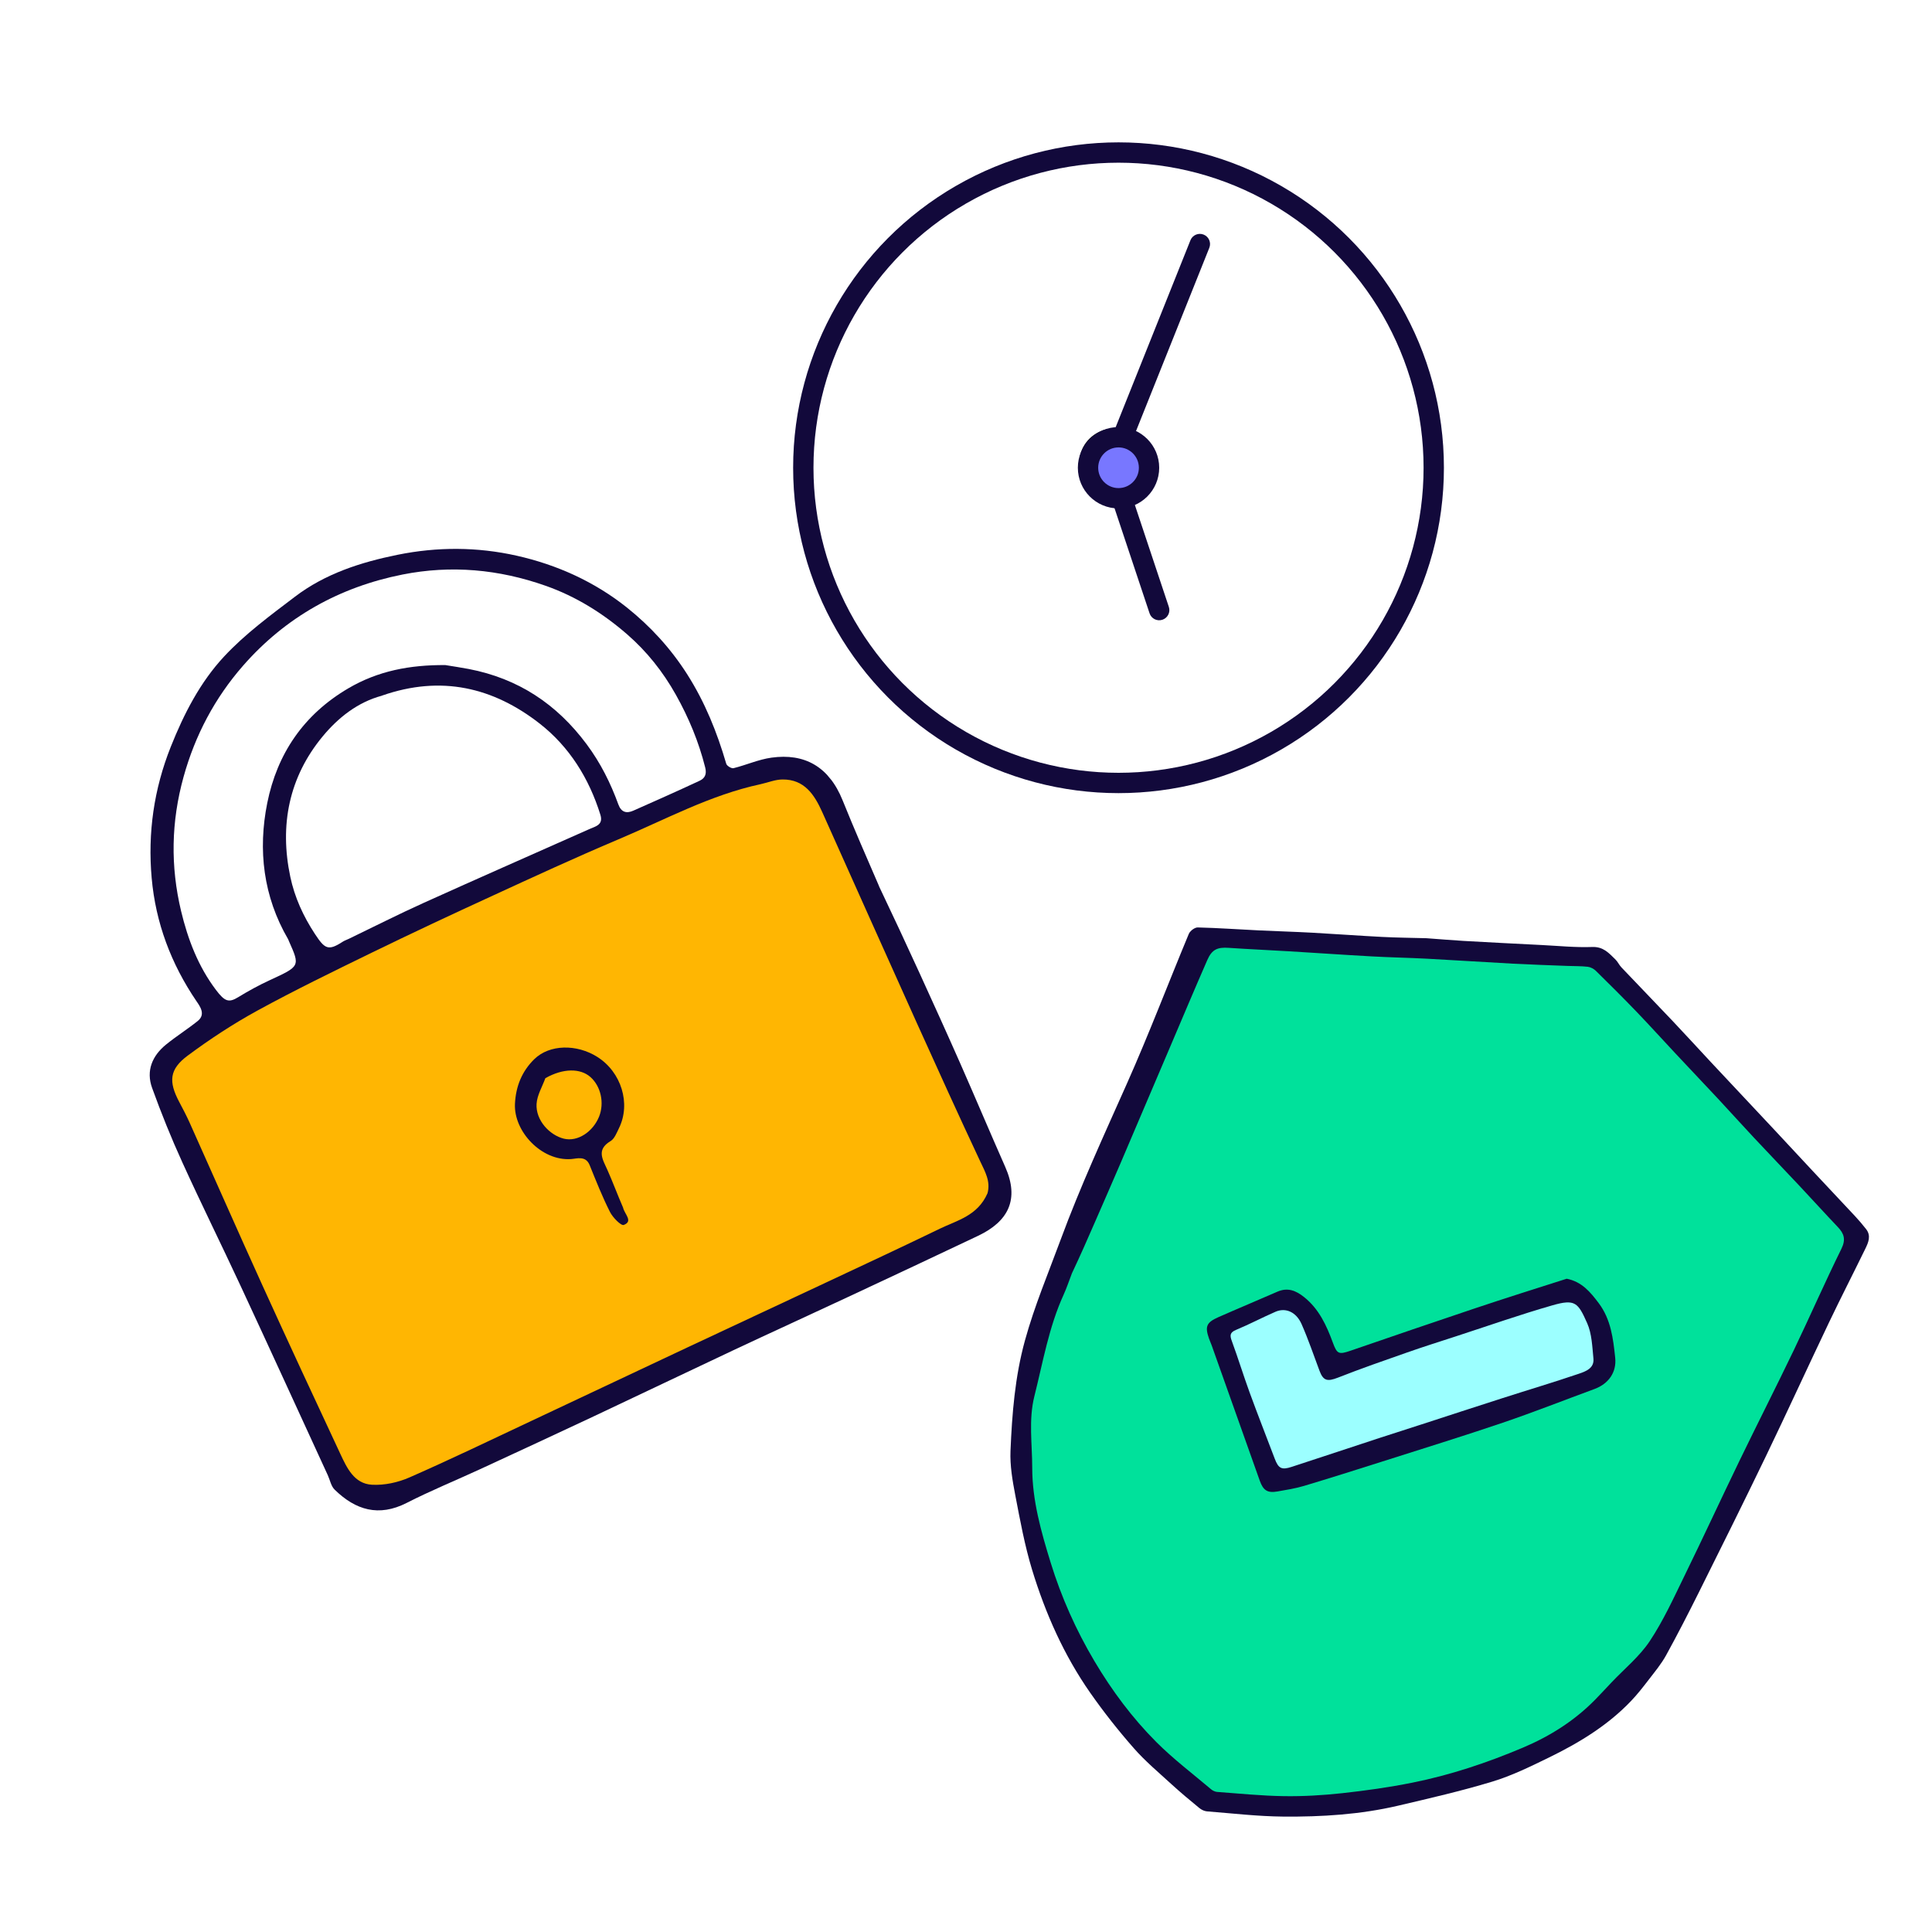 <?xml version="1.0" encoding="UTF-8"?>
<svg xmlns="http://www.w3.org/2000/svg" width="95" height="95" viewBox="0 0 95 95" fill="none">
  <rect x="0" y="0" width="95" height="95" fill="#333333" stroke="none"/>
  <g clip-path="url(#clip0_1960_6390)">
    <rect width="95" height="95" fill="white"></rect>
    <g clip-path="url(#clip1_1960_6390)">
      <path d="M70.156 46.135C70.784 46.179 71.379 46.233 71.977 46.267C73.252 46.34 74.527 46.404 75.801 46.468C76.634 46.51 77.468 46.596 78.299 46.565C78.843 46.546 79.114 46.869 79.43 47.175C79.549 47.29 79.618 47.454 79.734 47.574C80.571 48.457 81.419 49.329 82.254 50.212C82.888 50.882 83.508 51.563 84.137 52.237C85.163 53.332 86.191 54.424 87.216 55.52C87.856 56.203 88.491 56.892 89.13 57.575C89.82 58.313 90.515 59.047 91.203 59.786C91.397 59.993 91.582 60.211 91.757 60.434C92.018 60.765 91.871 61.098 91.717 61.412C91.127 62.623 90.511 63.821 89.931 65.037C88.886 67.23 87.876 69.439 86.822 71.627C85.748 73.856 84.645 76.071 83.542 78.285C83.02 79.332 82.485 80.375 81.921 81.4C81.683 81.83 81.361 82.216 81.058 82.61C80.785 82.965 80.508 83.32 80.199 83.643C79.041 84.856 77.629 85.708 76.14 86.433C75.243 86.87 74.334 87.316 73.384 87.604C71.856 88.068 70.297 88.425 68.742 88.79C66.887 89.224 64.994 89.341 63.1 89.325C61.847 89.314 60.596 89.167 59.345 89.068C59.215 89.057 59.075 88.987 58.973 88.904C58.51 88.524 58.05 88.141 57.608 87.737C56.978 87.159 56.315 86.605 55.753 85.964C54.994 85.1 54.276 84.191 53.616 83.249C52.319 81.395 51.407 79.341 50.749 77.185C50.385 75.99 50.159 74.749 49.923 73.52C49.786 72.805 49.658 72.067 49.688 71.344C49.764 69.517 49.907 67.698 50.399 65.912C50.867 64.215 51.547 62.601 52.154 60.957C53.119 58.343 54.283 55.822 55.414 53.279C56.494 50.854 57.436 48.37 58.457 45.918C58.518 45.772 58.748 45.601 58.893 45.604C59.896 45.628 60.898 45.701 61.9 45.749C62.777 45.792 63.655 45.815 64.531 45.863C65.674 45.926 66.814 46.011 67.956 46.07C68.677 46.107 69.401 46.114 70.154 46.134" fill="#12093B"></path>
      <path d="M52.714 62.595C52.577 62.952 52.457 63.317 52.299 63.665C51.573 65.257 51.285 66.974 50.863 68.651C50.571 69.811 50.756 70.995 50.756 72.169C50.757 73.782 51.194 75.315 51.661 76.831C52.185 78.533 52.91 80.156 53.82 81.689C54.676 83.13 55.674 84.473 56.855 85.656C57.691 86.493 58.644 87.215 59.55 87.981C59.629 88.049 59.745 88.104 59.847 88.112C60.944 88.192 62.04 88.305 63.138 88.32C64.088 88.334 65.045 88.278 65.991 88.175C67.147 88.049 68.303 87.887 69.443 87.658C71.312 87.284 73.114 86.683 74.875 85.939C76.222 85.37 77.423 84.61 78.446 83.567C78.716 83.292 78.976 83.007 79.241 82.728C79.876 82.057 80.617 81.455 81.121 80.698C81.789 79.693 82.296 78.578 82.827 77.489C83.744 75.615 84.618 73.72 85.527 71.842C86.407 70.024 87.324 68.224 88.199 66.402C88.994 64.746 89.73 63.06 90.543 61.411C90.773 60.946 90.677 60.658 90.366 60.332C89.731 59.664 89.112 58.981 88.482 58.309C87.74 57.52 86.99 56.738 86.249 55.947C85.66 55.318 85.083 54.676 84.496 54.045C83.797 53.296 83.091 52.554 82.391 51.806C81.751 51.122 81.123 50.428 80.475 49.752C79.819 49.07 79.147 48.401 78.472 47.738C78.37 47.638 78.213 47.555 78.072 47.538C77.743 47.5 77.409 47.51 77.078 47.496C76.186 47.461 75.293 47.433 74.403 47.386C72.988 47.311 71.574 47.215 70.16 47.141C69.254 47.093 68.346 47.078 67.441 47.027C66.085 46.953 64.731 46.857 63.375 46.776C62.389 46.716 61.4 46.675 60.414 46.607C59.866 46.569 59.593 46.685 59.365 47.207C58.74 48.637 58.134 50.075 57.522 51.512C56.711 53.414 55.904 55.317 55.09 57.217C54.68 58.174 54.261 59.127 53.845 60.082C53.489 60.898 53.133 61.714 52.716 62.595L52.714 62.595Z" fill="#00E19B"></path>
      <path d="M77.04 62.878C77.782 63.025 78.202 63.533 78.611 64.077C79.213 64.876 79.322 65.819 79.422 66.762C79.498 67.476 79.097 68.043 78.409 68.298C76.903 68.852 75.41 69.442 73.891 69.958C71.923 70.626 69.937 71.239 67.957 71.87C66.683 72.275 65.41 72.678 64.13 73.062C63.701 73.19 63.256 73.261 62.815 73.338C62.322 73.424 62.115 73.286 61.944 72.806C61.156 70.589 60.368 68.37 59.58 66.153C59.538 66.038 59.487 65.926 59.446 65.81C59.244 65.227 59.321 65.028 59.907 64.769C60.87 64.343 61.844 63.939 62.809 63.516C63.318 63.293 63.725 63.46 64.125 63.78C64.857 64.364 65.227 65.171 65.538 66.018C65.744 66.582 65.831 66.615 66.406 66.418C68.445 65.717 70.487 65.016 72.531 64.332C74.019 63.834 75.515 63.362 77.039 62.877" fill="#12093B"></path>
      <path d="M69.846 70.058C71.194 69.62 72.54 69.178 73.89 68.746C75.135 68.346 76.39 67.973 77.628 67.552C77.966 67.437 78.4 67.285 78.352 66.802C78.293 66.214 78.276 65.584 78.043 65.06C77.594 64.051 77.452 63.864 76.336 64.185C74.737 64.644 73.164 65.198 71.581 65.713C70.783 65.973 69.983 66.225 69.192 66.503C68.052 66.902 66.912 67.299 65.788 67.741C65.272 67.942 65.069 67.903 64.882 67.402C64.595 66.634 64.33 65.856 64.001 65.108C63.737 64.511 63.218 64.286 62.722 64.5C62.069 64.783 61.438 65.119 60.782 65.391C60.466 65.522 60.47 65.669 60.573 65.946C60.88 66.782 61.141 67.634 61.446 68.47C61.844 69.561 62.27 70.641 62.681 71.727C62.863 72.21 63.021 72.291 63.513 72.129C64.284 71.876 65.055 71.624 65.826 71.369C67.145 70.933 68.463 70.496 69.844 70.058L69.846 70.058Z" fill="#9CFFFF"></path>
    </g>
    <g clip-path="url(#clip2_1960_6390)">
      <path d="M43.217 43.566C43.907 45.017 44.563 46.419 45.206 47.828C45.887 49.319 46.566 50.813 47.227 52.312C47.97 53.998 48.684 55.694 49.429 57.378C50.138 58.979 49.58 60.059 48.101 60.764C45.962 61.779 43.819 62.785 41.675 63.786C39.802 64.662 37.922 65.519 36.049 66.399C33.772 67.469 31.502 68.559 29.223 69.631C27.352 70.511 25.476 71.379 23.598 72.247C22.399 72.8 21.173 73.301 19.997 73.901C18.623 74.601 17.482 74.254 16.454 73.247C16.279 73.077 16.229 72.781 16.12 72.543C14.694 69.444 13.277 66.338 11.837 63.243C10.892 61.21 9.896 59.201 8.968 57.16C8.421 55.962 7.928 54.736 7.48 53.498C7.173 52.65 7.485 51.912 8.172 51.357C8.672 50.952 9.22 50.607 9.723 50.204C10.127 49.879 9.835 49.485 9.661 49.231C8.411 47.393 7.653 45.373 7.458 43.173C7.261 40.958 7.566 38.808 8.398 36.719C9.046 35.093 9.843 33.546 11.017 32.284C12.047 31.176 13.296 30.259 14.509 29.337C15.995 28.208 17.735 27.648 19.549 27.28C21.509 26.883 23.469 26.889 25.408 27.325C27.392 27.771 29.239 28.607 30.828 29.875C31.977 30.793 32.977 31.88 33.788 33.152C34.667 34.533 35.258 36.007 35.712 37.558C35.743 37.661 35.968 37.797 36.068 37.773C36.696 37.618 37.301 37.343 37.935 37.255C39.551 37.031 40.759 37.682 41.433 39.354C41.996 40.75 42.599 42.13 43.22 43.563M18.781 34.208C17.573 34.531 16.617 35.303 15.866 36.21C14.209 38.211 13.738 40.575 14.274 43.111C14.486 44.119 14.911 45.052 15.49 45.932C15.97 46.658 16.136 46.772 16.849 46.308C16.941 46.248 17.05 46.213 17.151 46.164C18.378 45.573 19.593 44.956 20.835 44.395C23.543 43.171 26.266 41.976 28.983 40.767C29.291 40.63 29.677 40.561 29.521 40.06C28.964 38.273 27.999 36.722 26.536 35.579C24.257 33.801 21.694 33.185 18.781 34.205L18.781 34.208Z" fill="#12093B"></path>
      <path d="M48.557 58.677C48.718 58.086 48.437 57.614 48.196 57.101C47.135 54.839 46.102 52.562 45.074 50.285C43.519 46.836 41.977 43.382 40.43 39.93C40.045 39.072 39.551 38.319 38.478 38.328C38.116 38.33 37.756 38.483 37.394 38.561C34.92 39.093 32.707 40.303 30.405 41.274C28.298 42.164 26.22 43.125 24.141 44.081C22.175 44.984 20.216 45.901 18.271 46.849C16.387 47.767 14.498 48.686 12.66 49.691C11.47 50.342 10.323 51.095 9.233 51.904C8.323 52.579 8.281 53.181 8.813 54.185C8.99 54.516 9.164 54.85 9.318 55.19C10.515 57.858 11.692 60.537 12.902 63.2C14.161 65.969 15.443 68.727 16.731 71.482C17.056 72.179 17.416 72.958 18.288 73.007C18.898 73.042 19.571 72.896 20.136 72.647C22.149 71.764 24.131 70.807 26.121 69.872C28.67 68.675 31.215 67.469 33.763 66.273C35.939 65.25 38.12 64.238 40.296 63.215C42.27 62.288 44.249 61.369 46.214 60.417C47.06 60.006 48.069 59.788 48.556 58.678" fill="#FFB602"></path>
      <path d="M21.898 32.703C22.282 32.767 22.669 32.822 23.052 32.896C25.474 33.363 27.373 34.612 28.851 36.602C29.533 37.52 30.022 38.502 30.406 39.556C30.543 39.935 30.8 40.014 31.139 39.863C32.228 39.38 33.315 38.898 34.395 38.394C34.65 38.275 34.765 38.084 34.675 37.733C34.356 36.473 33.874 35.305 33.234 34.163C32.592 33.017 31.797 32.025 30.835 31.189C29.655 30.163 28.326 29.33 26.828 28.803C24.527 27.992 22.183 27.777 19.792 28.251C16.682 28.869 14.034 30.354 11.954 32.731C10.571 34.312 9.598 36.138 9.025 38.204C8.413 40.414 8.379 42.601 8.904 44.797C9.235 46.181 9.743 47.519 10.622 48.68C11.055 49.252 11.251 49.317 11.719 49.03C12.215 48.726 12.73 48.444 13.259 48.2C14.755 47.509 14.759 47.517 14.21 46.285C14.194 46.251 14.185 46.214 14.167 46.182C12.944 44.082 12.677 41.795 13.142 39.482C13.628 37.068 14.925 35.141 17.121 33.85C18.591 32.986 20.155 32.692 21.9 32.703" fill="white"></path>
      <path d="M30.637 59.378C30.708 59.707 31.15 60.049 30.671 60.233C30.54 60.283 30.13 59.867 29.993 59.593C29.617 58.847 29.307 58.066 28.994 57.291C28.799 56.812 28.368 56.974 28.078 56.994C26.627 57.096 25.262 55.638 25.321 54.286C25.361 53.408 25.673 52.671 26.265 52.088C27.022 51.342 28.365 51.334 29.372 51.971C30.551 52.717 31.028 54.261 30.44 55.466C30.326 55.698 30.218 55.993 30.02 56.111C29.308 56.537 29.639 57.014 29.866 57.525C30.13 58.117 30.355 58.728 30.636 59.377" fill="#12093B"></path>
      <path d="M26.816 53.017C26.664 53.437 26.411 53.85 26.384 54.279C26.335 55.082 27.021 55.817 27.727 55.991C28.405 56.156 29.16 55.653 29.46 54.901C29.726 54.233 29.545 53.411 29.031 52.958C28.539 52.525 27.695 52.518 26.816 53.017Z" fill="#FFB602"></path>
    </g>
    <circle cx="55" cy="23" r="15.5" stroke="#12093B"></circle>
    <path d="M59.464 12.186C59.567 11.929 59.442 11.638 59.186 11.536C58.929 11.433 58.638 11.558 58.536 11.814L59.464 12.186ZM55.464 22.186L59.464 12.186L58.536 11.814L54.536 21.814L55.464 22.186Z" fill="#12093B"></path>
    <path d="M56.526 30.158C56.613 30.42 56.896 30.562 57.158 30.474C57.42 30.387 57.562 30.104 57.474 29.842L56.526 30.158ZM54.526 24.158L56.526 30.158L57.474 29.842L55.474 23.842L54.526 24.158Z" fill="#12093B"></path>
    <path d="M54.243 24.304C55.07 24.617 55.994 24.2 56.306 23.372C56.619 22.545 56.201 21.621 55.374 21.309C54.547 20.997 53.623 21.414 53.311 22.241C52.998 23.068 53.416 23.992 54.243 24.304Z" fill="#7877FF"></path>
    <path d="M55.321 21.449C55.884 21.67 56.273 22.218 56.26 22.829C56.248 23.443 55.846 23.992 55.263 24.186C54.688 24.378 54.037 24.176 53.664 23.7C53.295 23.227 53.255 22.548 53.576 22.039C53.946 21.454 54.675 21.214 55.321 21.449C55.502 21.515 55.609 21.235 55.427 21.169C54.741 20.92 53.972 21.109 53.488 21.658C53.007 22.203 52.922 23.033 53.283 23.664C53.649 24.306 54.395 24.665 55.126 24.529C55.848 24.394 56.41 23.813 56.536 23.093C56.678 22.274 56.191 21.469 55.427 21.169C55.248 21.099 55.142 21.379 55.321 21.449Z" fill="black"></path>
    <circle cx="55" cy="23" r="1.5" stroke="#12093B"></circle>
  </g>
  <defs>
    <clipPath id="clip0_1960_6390">
      <rect width="95" height="95" fill="white"></rect>
    </clipPath>
    <clipPath id="clip1_1960_6390">
      <rect width="41.747" height="44.493" fill="white" transform="translate(67.731 36.092) rotate(43.432)"></rect>
    </clipPath>
    <clipPath id="clip2_1960_6390">
      <rect width="41.109" height="45.875" fill="white" transform="translate(-6 46.329) rotate(-39.828)"></rect>
    </clipPath>
  </defs>
</svg>
